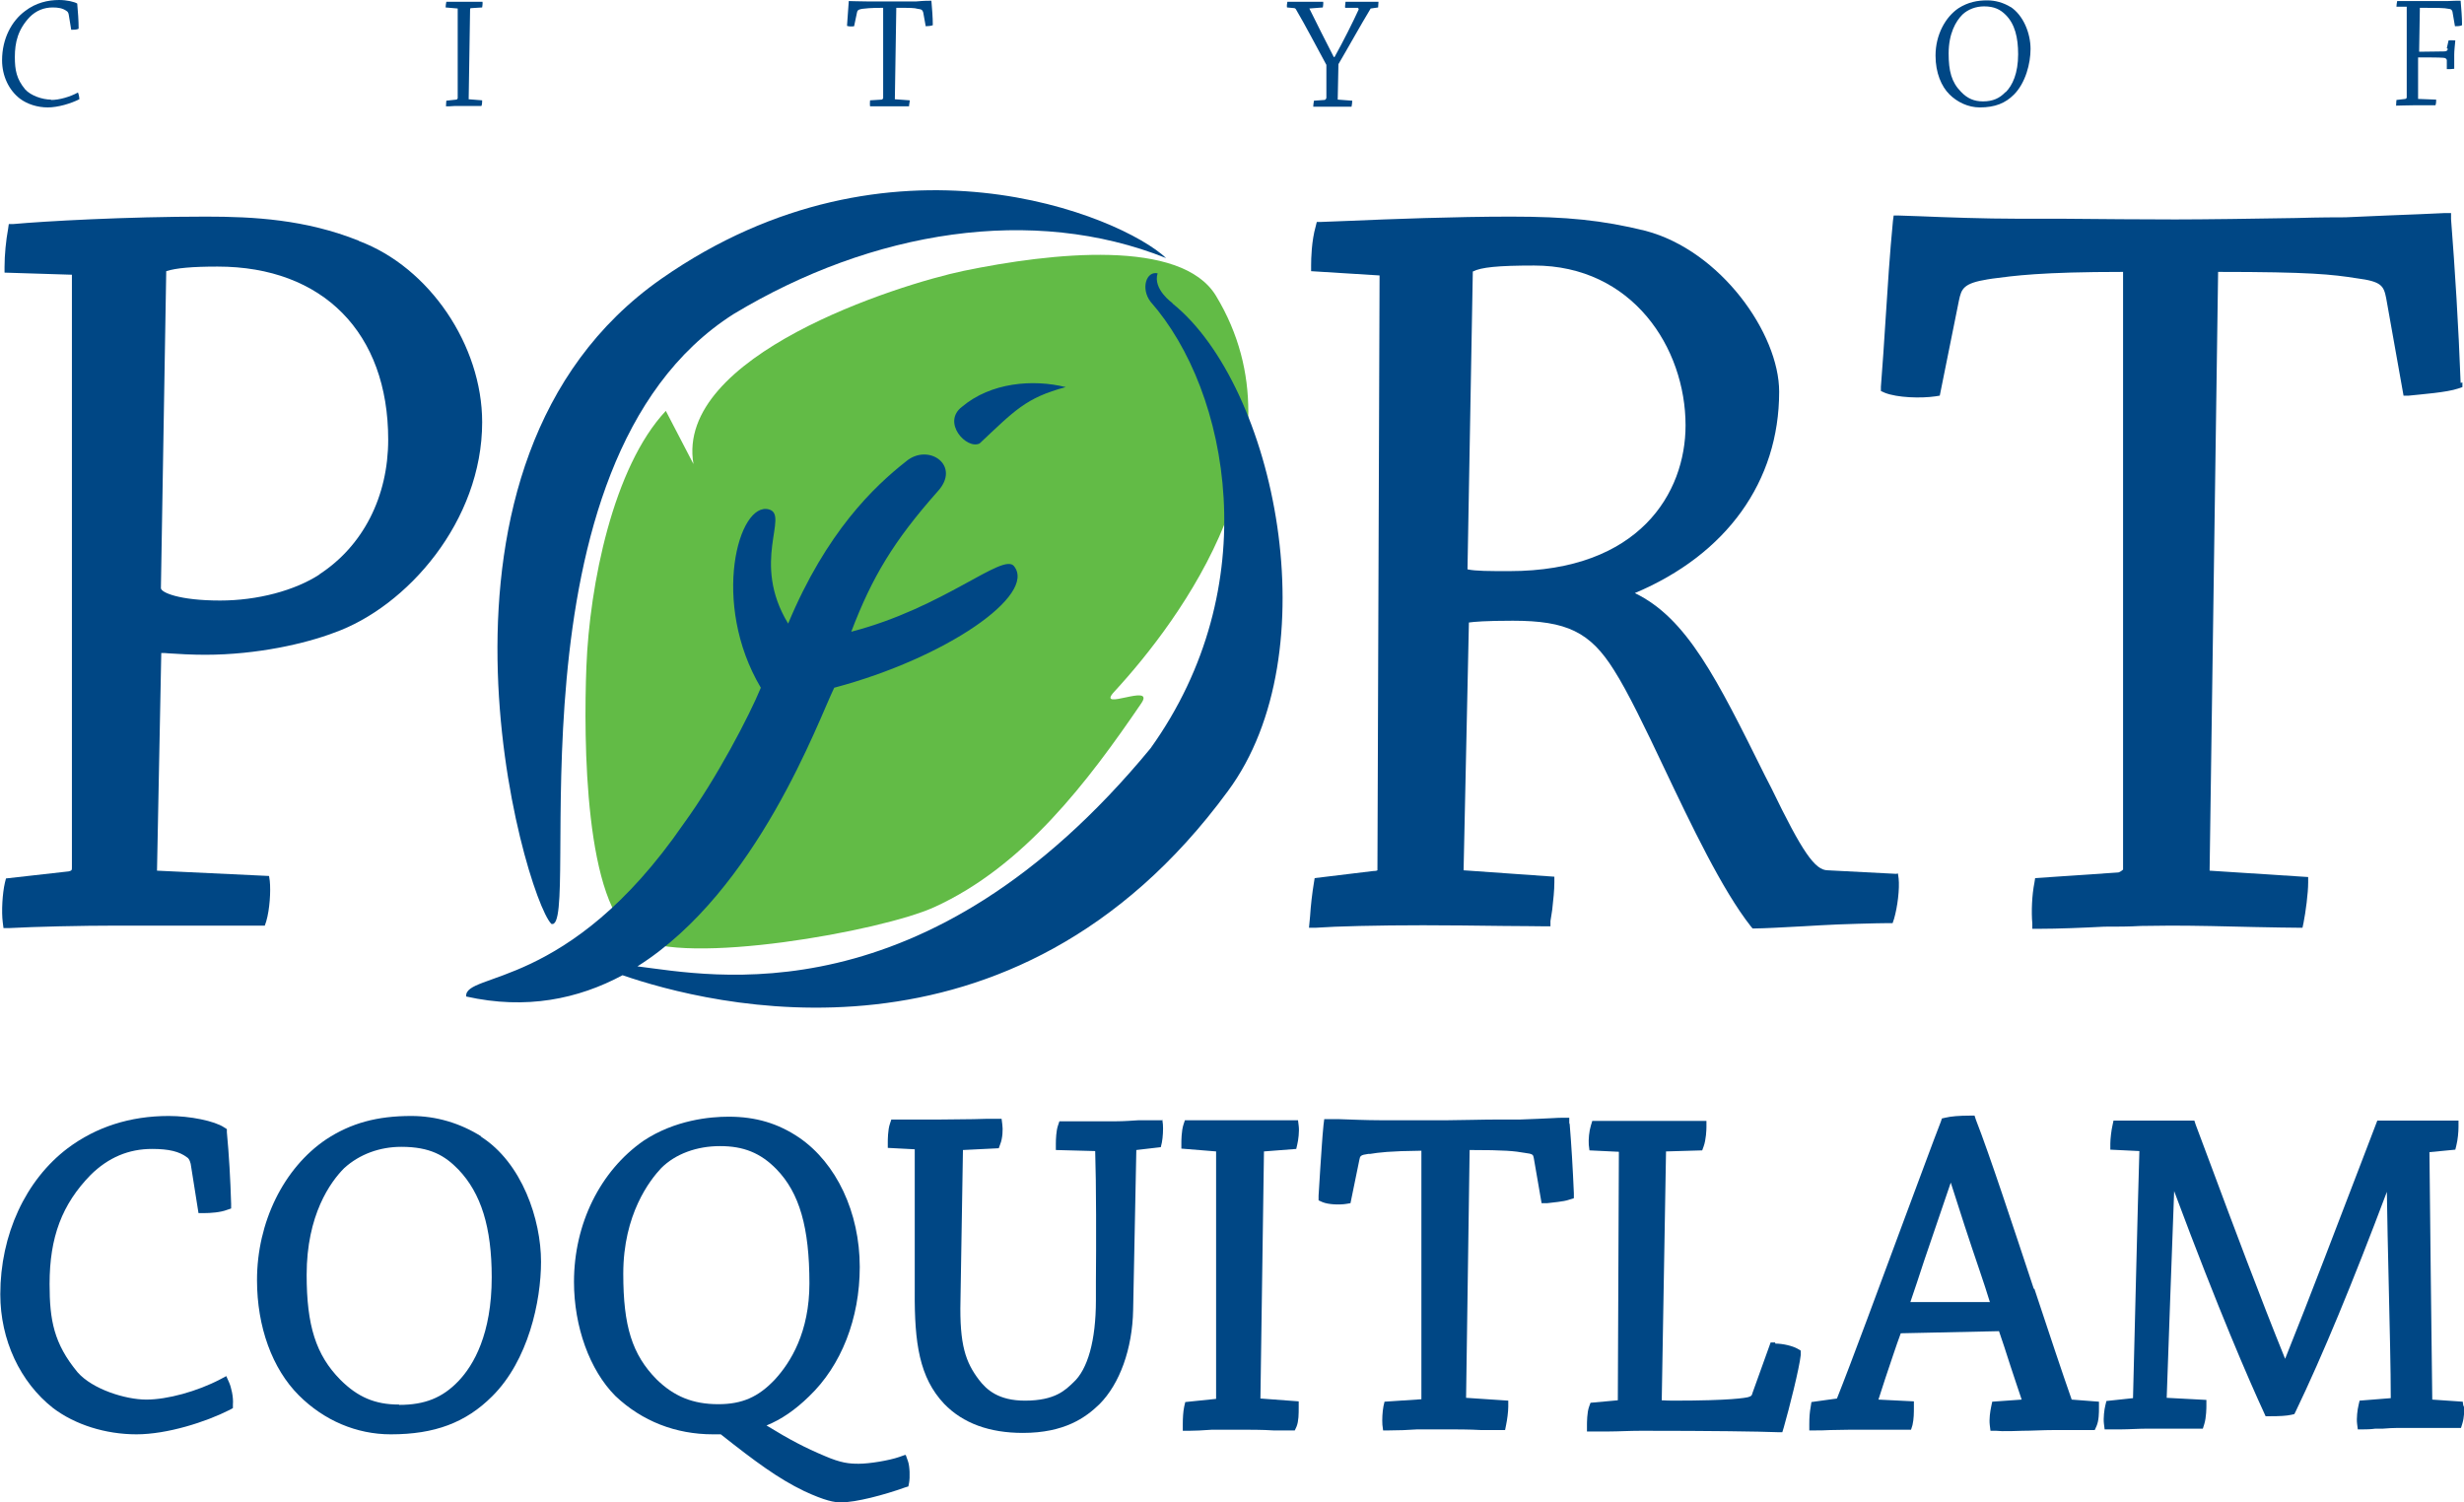 <svg width="82" height="50" fill="none" xmlns="http://www.w3.org/2000/svg" preserveAspectRatio="none">
<path d="M23.078 15.444C22.453 11.833 29.875 9.474 32.07 9.014C34.984 8.412 39.315 7.928 40.471 9.851C43.527 14.913 39.303 20.611 37.084 23.018C36.436 23.714 38.465 22.699 37.981 23.407C36.211 26.003 34.076 28.834 31.09 30.191C29.332 30.993 22.76 32.161 21.179 31.206C19.444 30.168 19.42 24.622 19.515 22.18C19.621 19.467 20.4 15.55 22.158 13.674L23.078 15.444Z" fill="#62BB46"/>
<path d="M32.6 14.759C33.757 13.674 34.134 13.237 35.467 12.883C34.37 12.612 32.978 12.73 32.022 13.532C31.326 14.051 32.164 14.972 32.6 14.759Z" fill="#004785"/>
<path d="M24.411 10.453C29.049 7.657 34.382 6.819 38.807 8.589C37.32 7.185 29.627 3.964 22.016 9.273C13.261 15.385 17.438 29.802 18.346 30.746C19.408 31.123 16.623 15.408 24.411 10.453Z" fill="#004785"/>
<path d="M39.019 10.087C39.019 10.087 38.359 9.627 38.524 9.096C38.146 9.014 37.958 9.604 38.288 10.04C40.919 13.025 42.146 19.526 38.288 24.906C30.807 33.978 23.633 32.456 21.214 32.161C25.202 29.648 27.243 23.95 27.762 22.888C31.491 21.897 34.512 19.797 33.745 18.841C33.379 18.381 31.42 20.222 28.329 21.024C29.025 19.195 29.745 18.004 31.196 16.364C32.01 15.491 30.89 14.724 30.146 15.361C29.096 16.187 27.503 17.697 26.229 20.753C24.978 18.7 26.276 17.142 25.591 16.954C24.577 16.671 23.645 20.068 25.32 22.888C24.942 23.808 23.857 25.897 22.748 27.419C18.913 32.987 15.444 32.338 15.514 33.164C17.509 33.612 19.243 33.247 20.718 32.456C23.503 33.412 33.674 36.126 40.86 26.333C44.282 21.72 42.441 12.848 39.019 10.099V10.087Z" fill="#004785"/>
<path d="M11.939 8.011C10.169 7.303 8.447 7.209 6.854 7.209C4.211 7.209 1.473 7.362 0.446 7.456H0.293L0.269 7.622C0.199 7.999 0.151 8.483 0.151 8.884V9.073L2.393 9.143V28.87C2.393 28.952 2.393 28.976 2.287 29L0.199 29.235L0.163 29.377C0.081 29.731 0.045 30.333 0.092 30.698L0.116 30.887H0.305C1.166 30.84 2.712 30.805 3.868 30.805H8.812L8.86 30.663C8.978 30.262 9.013 29.66 8.978 29.318L8.954 29.153L5.225 28.976L5.367 21.732C5.438 21.732 5.52 21.732 5.615 21.744C5.945 21.767 6.393 21.791 6.83 21.791C8.565 21.791 10.181 21.413 11.113 21.059C13.544 20.198 16.046 17.343 16.046 14.051C16.046 11.491 14.287 8.896 11.951 8.023L11.939 8.011ZM10.641 19.113C9.815 19.655 8.565 19.986 7.326 19.986C5.957 19.986 5.355 19.715 5.355 19.573L5.532 9.025C5.862 8.919 6.405 8.872 7.243 8.872C10.748 8.872 12.919 11.078 12.919 14.63C12.919 16.529 12.081 18.169 10.63 19.113H10.641Z" fill="#004785"/>
<path d="M63.103 29.082L60.825 28.964C60.401 28.964 59.976 28.351 58.949 26.227L58.737 25.814C57.132 22.581 56.141 20.576 54.406 19.738C57.462 18.452 59.209 16.022 59.209 13.037C59.209 11.102 57.262 8.341 54.76 7.681C53.321 7.327 52.141 7.209 50.276 7.209C48.412 7.209 46.276 7.291 44.896 7.35C44.518 7.362 44.2 7.374 43.964 7.386H43.822L43.787 7.527C43.645 8.023 43.633 8.613 43.633 8.837V9.025L45.911 9.167L45.84 28.964C45.84 28.964 45.816 28.988 45.698 28.988L43.751 29.224L43.728 29.365C43.669 29.719 43.621 30.132 43.598 30.498L43.562 30.875H43.798C44.447 30.828 45.84 30.793 47.362 30.793C48.153 30.793 49.179 30.805 50.041 30.816C50.63 30.816 51.138 30.828 51.409 30.828H51.598V30.651C51.622 30.533 51.633 30.404 51.657 30.274C51.693 29.955 51.728 29.625 51.728 29.365V29.177L48.707 28.964L48.884 20.717C49.049 20.694 49.427 20.658 50.347 20.658C52.141 20.658 52.92 21.036 53.71 22.298C54.17 23.018 54.76 24.245 55.374 25.543C56.282 27.454 57.309 29.613 58.265 30.828L58.324 30.899H58.418C58.642 30.899 59.35 30.864 59.988 30.828L60.601 30.793C61.168 30.757 62.536 30.722 62.831 30.722H62.985L63.032 30.581C63.15 30.179 63.221 29.578 63.185 29.235L63.162 29.07L63.103 29.082ZM50.218 19.007C49.569 19.007 49.108 19.007 48.837 18.948L49.014 9.037C49.285 8.896 49.84 8.837 51.055 8.837C54.324 8.837 56.094 11.574 56.094 14.158C56.094 16.399 54.56 19.007 50.229 19.007H50.218Z" fill="#004785"/>
<path d="M81.888 12.742C81.817 10.842 81.699 8.955 81.569 7.291V7.091H81.357C80.908 7.114 80.306 7.138 79.41 7.173L78.053 7.232C77.852 7.232 77.203 7.232 76.401 7.256C75.079 7.279 73.309 7.303 72.389 7.303C71.469 7.303 69.805 7.291 68.589 7.279C67.882 7.279 67.315 7.279 67.126 7.279C66.076 7.279 64.719 7.232 63.905 7.197C63.539 7.185 63.28 7.173 63.197 7.173H63.02L62.996 7.35C62.89 8.436 62.819 9.556 62.749 10.654C62.701 11.397 62.654 12.14 62.595 12.872V13.013L62.725 13.072C63.138 13.237 63.929 13.261 64.412 13.19L64.554 13.167L65.191 10.005C65.274 9.604 65.344 9.427 66.147 9.297L66.3 9.273C67.02 9.179 67.917 9.049 70.654 9.049V28.941C70.654 28.941 70.56 29.023 70.501 29.035L67.728 29.224L67.704 29.377C67.622 29.778 67.598 30.345 67.634 30.734V30.911H67.834C68.507 30.911 69.356 30.875 70.029 30.84C70.442 30.84 70.855 30.84 71.244 30.816C71.587 30.816 71.929 30.805 72.236 30.805C73.026 30.805 74.124 30.828 75.02 30.852C75.657 30.864 76.188 30.875 76.46 30.875H76.625L76.66 30.71C76.731 30.356 76.814 29.719 76.814 29.377V29.188L73.534 28.976L73.817 9.049C76.885 9.049 77.604 9.132 78.43 9.261C79.256 9.368 79.327 9.509 79.41 9.922L79.988 13.167H80.165C80.613 13.119 81.427 13.06 81.805 12.931L81.947 12.883V12.73L81.888 12.742Z" fill="#004785"/>
<path d="M7.526 45.8L7.326 45.906C6.559 46.307 5.568 46.579 4.871 46.579C4.175 46.579 3.078 46.236 2.582 45.67C1.792 44.715 1.65 43.936 1.65 42.732C1.65 41.175 2.063 40.078 3.019 39.099C3.609 38.52 4.281 38.237 5.06 38.237C5.615 38.237 5.969 38.32 6.228 38.52C6.252 38.532 6.311 38.58 6.346 38.733L6.606 40.373H6.783C7.007 40.373 7.338 40.349 7.55 40.267L7.692 40.219V40.066C7.668 39.252 7.621 38.426 7.55 37.683V37.577L7.456 37.518C7.137 37.305 6.323 37.14 5.615 37.14C4.329 37.14 3.196 37.506 2.252 38.214C0.848 39.276 0.01 41.093 0.01 43.075C0.01 44.596 0.671 46.001 1.768 46.862C2.5 47.416 3.515 47.735 4.541 47.735C5.568 47.735 6.854 47.322 7.644 46.921L7.751 46.862V46.744C7.774 46.496 7.692 46.154 7.621 46.001L7.526 45.788V45.8Z" fill="#004785"/>
<path d="M16.022 37.824C15.314 37.376 14.512 37.14 13.686 37.14C12.553 37.14 11.68 37.376 10.854 37.919C9.438 38.874 8.553 40.68 8.553 42.603C8.553 44.16 9.06 45.552 9.945 46.437C10.783 47.275 11.869 47.735 13.002 47.735H13.013C14.465 47.735 15.503 47.345 16.376 46.472C17.58 45.281 18.005 43.31 18.005 41.989C18.005 40.597 17.379 38.697 15.999 37.824H16.022ZM13.285 46.744H13.273C12.482 46.744 11.904 46.496 11.326 45.918C10.512 45.092 10.205 44.113 10.205 42.426C10.205 40.432 10.995 39.335 11.456 38.874C11.963 38.414 12.636 38.167 13.355 38.167C14.323 38.167 14.807 38.462 15.255 38.922C16.01 39.712 16.364 40.845 16.364 42.508C16.364 44.396 15.763 45.434 15.255 45.965C14.724 46.52 14.134 46.755 13.285 46.755V46.744Z" fill="#004785"/>
<path d="M30.123 48.419L29.922 48.49C29.58 48.608 28.931 48.714 28.577 48.714C28.258 48.714 27.987 48.69 27.444 48.455C26.795 48.183 26.276 47.912 25.509 47.44C26.005 47.239 26.465 46.921 26.925 46.472C27.999 45.446 28.612 43.877 28.612 42.166C28.612 40.349 27.834 38.709 26.595 37.86C25.898 37.388 25.155 37.164 24.247 37.164C23.633 37.164 22.465 37.27 21.415 37.966C19.975 38.969 19.102 40.727 19.102 42.662C19.102 44.148 19.621 45.599 20.482 46.461C21.367 47.298 22.488 47.735 23.727 47.735H23.987C25.12 48.631 25.898 49.209 26.76 49.623C27.468 49.953 27.775 50 27.987 50C28.483 50 29.427 49.752 30.111 49.505L30.229 49.469L30.253 49.351C30.288 49.162 30.276 48.797 30.217 48.631L30.146 48.431L30.123 48.419ZM26.937 42.709C26.937 44.337 26.311 45.34 25.792 45.906C25.238 46.496 24.695 46.732 23.904 46.732C23.055 46.732 22.429 46.472 21.851 45.906C21.037 45.08 20.742 44.136 20.742 42.39C20.742 40.408 21.627 39.276 22.005 38.874C22.477 38.403 23.184 38.143 23.963 38.143C24.742 38.143 25.308 38.367 25.839 38.91C26.606 39.7 26.937 40.845 26.937 42.721V42.709Z" fill="#004785"/>
<path d="M38.678 37.282H38.489C38.489 37.282 38.371 37.282 38.288 37.282C38.182 37.282 38.064 37.282 37.899 37.282C37.675 37.294 37.415 37.317 37.144 37.317H35.256L35.209 37.459C35.15 37.624 35.138 37.919 35.138 38.06V38.273L36.447 38.308C36.483 39.382 36.483 41.435 36.471 42.662V43.275C36.471 44.608 36.2 45.576 35.716 46.012C35.456 46.26 35.114 46.614 34.111 46.614C33.238 46.614 32.837 46.26 32.577 45.918C32.141 45.34 31.928 44.773 31.964 43.275L32.046 38.273L33.238 38.214L33.285 38.084C33.368 37.883 33.38 37.577 33.356 37.423L33.332 37.234H33.144C32.931 37.234 32.683 37.234 32.4 37.246C32.07 37.246 31.692 37.258 31.291 37.258H29.663L29.616 37.4C29.545 37.6 29.545 37.954 29.545 38.001V38.202L30.442 38.249V42.98C30.43 44.691 30.595 45.847 31.421 46.72C32.046 47.369 32.931 47.688 34.04 47.688C35.421 47.688 36.129 47.18 36.589 46.732C37.262 46.059 37.686 44.891 37.71 43.594L37.816 38.273L38.63 38.178L38.666 38.025C38.701 37.848 38.713 37.577 38.701 37.423L38.678 37.234V37.282Z" fill="#004785"/>
<path d="M42.064 38.32L43.138 38.237L43.173 38.084C43.208 37.942 43.244 37.648 43.22 37.471L43.197 37.282H43.008C42.854 37.282 42.63 37.282 42.382 37.282C42.052 37.282 41.686 37.282 41.356 37.282C41.026 37.282 40.624 37.282 40.259 37.282C39.976 37.282 39.728 37.282 39.586 37.282H39.433L39.386 37.423C39.315 37.636 39.315 37.99 39.315 38.025V38.226L40.471 38.32V46.555L39.445 46.661L39.409 46.815C39.374 46.98 39.362 47.204 39.362 47.404V47.617H39.575C39.752 47.617 40.023 47.605 40.341 47.581C40.507 47.581 40.672 47.581 40.837 47.581C40.978 47.581 41.12 47.581 41.25 47.581C41.58 47.581 42.017 47.581 42.371 47.605C42.618 47.605 42.831 47.605 42.949 47.605H43.09L43.149 47.475C43.22 47.298 43.22 47.05 43.22 46.838V46.638L41.946 46.543L42.064 38.308V38.32Z" fill="#004785"/>
<path d="M52.224 37.411V37.199H51.999C51.81 37.199 51.563 37.223 51.197 37.234L50.595 37.258C50.513 37.258 50.229 37.258 49.887 37.258C49.321 37.258 48.577 37.282 48.176 37.282C47.775 37.282 47.079 37.282 46.56 37.282C46.253 37.282 46.017 37.282 45.934 37.282C45.486 37.282 44.919 37.258 44.566 37.246C44.412 37.246 44.294 37.246 44.259 37.246H44.07L44.046 37.435C43.999 37.895 43.975 38.379 43.94 38.851C43.916 39.169 43.905 39.488 43.881 39.795V39.948L44.011 40.007C44.212 40.09 44.577 40.102 44.801 40.066L44.943 40.042L45.238 38.603C45.262 38.473 45.273 38.438 45.533 38.403H45.592C45.887 38.355 46.241 38.308 47.303 38.296V46.567L46.076 46.649L46.04 46.803C46.005 46.992 45.993 47.239 46.005 47.416L46.029 47.605H46.229C46.512 47.605 46.855 47.593 47.173 47.57C47.35 47.57 47.527 47.57 47.692 47.57C47.834 47.57 47.976 47.57 48.105 47.57C48.436 47.57 48.908 47.57 49.297 47.593C49.569 47.593 49.793 47.593 49.911 47.593H50.088L50.123 47.416C50.158 47.251 50.194 46.98 50.194 46.815V46.614L48.79 46.52L48.908 38.273C50.099 38.273 50.395 38.308 50.737 38.367C51.02 38.403 51.02 38.426 51.044 38.544L51.303 40.042H51.492C51.645 40.019 52.035 39.995 52.224 39.925L52.377 39.877V39.712C52.342 38.886 52.294 38.084 52.235 37.376L52.224 37.411Z" fill="#004785"/>
<path d="M59.078 44.679H58.925L58.323 46.354C58.3 46.449 58.288 46.461 58.182 46.496C58.087 46.52 57.615 46.614 55.68 46.614C55.374 46.614 55.291 46.59 55.303 46.614C55.303 46.614 55.303 46.579 55.303 46.52L55.444 38.32L56.648 38.285L56.695 38.155C56.778 37.931 56.789 37.589 56.789 37.518V37.305H54.725C54.383 37.305 54.017 37.305 53.698 37.305C53.474 37.305 53.274 37.305 53.144 37.305H52.99L52.943 37.459C52.884 37.648 52.861 37.919 52.873 38.096L52.896 38.285L53.875 38.332L53.84 46.602L52.931 46.685L52.884 46.815C52.813 47.003 52.813 47.357 52.813 47.428V47.64H53.026C53.167 47.64 53.344 47.64 53.557 47.64C53.852 47.64 54.217 47.617 54.619 47.617C56.978 47.617 58.535 47.64 59.149 47.664H59.314L59.361 47.511C59.55 46.85 59.88 45.54 59.928 45.092V44.95L59.81 44.88C59.656 44.797 59.35 44.715 59.078 44.715V44.679Z" fill="#004785"/>
<path d="M67.681 42.886C66.985 40.786 66.206 38.414 65.758 37.27L65.711 37.128H65.569C65.203 37.128 64.92 37.152 64.731 37.199L64.625 37.223L64.59 37.329C64.318 38.025 63.893 39.193 63.41 40.479C62.56 42.768 61.604 45.363 61.132 46.543L60.283 46.661L60.259 46.815C60.224 47.003 60.212 47.18 60.212 47.393V47.605H60.424C60.542 47.605 60.719 47.605 60.908 47.593C61.132 47.593 61.392 47.581 61.616 47.581H63.598L63.646 47.428C63.693 47.227 63.693 47.003 63.693 46.838V46.638L62.513 46.579C62.643 46.166 62.831 45.599 63.008 45.08C63.091 44.821 63.185 44.573 63.256 44.372L66.525 44.302C66.619 44.573 66.761 44.998 66.902 45.446C67.032 45.847 67.174 46.26 67.28 46.579L66.3 46.649L66.265 46.815C66.23 46.98 66.194 47.227 66.218 47.428L66.242 47.617H66.43C66.489 47.617 66.56 47.629 66.631 47.629C66.82 47.629 67.044 47.629 67.303 47.617C67.622 47.617 67.976 47.593 68.342 47.593H69.711L69.77 47.463C69.852 47.275 69.852 47.015 69.852 46.85V46.649L68.944 46.579C68.649 45.741 68.189 44.361 67.705 42.898L67.681 42.886ZM66.23 43.334H63.575C63.705 42.945 63.87 42.473 64.035 41.954C64.33 41.093 64.66 40.125 64.92 39.358C65.191 40.219 65.557 41.34 65.876 42.272C66.006 42.65 66.124 43.016 66.218 43.322L66.23 43.334ZM67.433 46.555H67.421C67.421 46.555 67.421 46.555 67.433 46.555Z" fill="#004785"/>
<path d="M81.982 46.826L81.959 46.649L80.944 46.579C80.909 44.125 80.873 40.337 80.85 38.344L81.711 38.261L81.746 38.119C81.793 37.931 81.817 37.671 81.817 37.506V37.294H81.605C81.369 37.294 81.015 37.294 80.625 37.294C80.153 37.294 79.646 37.294 79.257 37.294H79.115L78.56 38.745C77.876 40.526 76.873 43.169 76.047 45.222C75.233 43.216 74.265 40.632 73.616 38.886C73.392 38.296 73.203 37.789 73.073 37.435L73.026 37.294H72.885C72.484 37.294 71.917 37.294 71.433 37.294C71.056 37.294 70.714 37.294 70.513 37.294H70.336L70.301 37.459C70.265 37.612 70.23 37.907 70.23 38.06V38.261L71.197 38.308C71.138 40.231 71.044 44.266 70.985 46.531L70.1 46.626L70.065 46.767C70.029 46.909 69.994 47.192 70.017 47.381L70.041 47.57H70.23C70.324 47.57 70.466 47.57 70.619 47.57C70.855 47.57 71.15 47.546 71.492 47.546C71.811 47.546 72.189 47.546 72.531 47.546C72.79 47.546 73.014 47.546 73.156 47.546H73.309L73.357 47.393C73.427 47.169 73.427 46.826 73.427 46.791V46.59L72.106 46.52C72.177 44.573 72.271 41.777 72.354 39.641C73.841 43.629 74.855 45.953 75.339 47.003L75.398 47.133H75.54C75.87 47.133 76.082 47.121 76.248 47.086L76.354 47.062L76.401 46.968C77.286 45.127 78.301 42.673 79.433 39.665C79.445 40.562 79.469 41.612 79.493 42.65C79.528 44.172 79.563 45.599 79.563 46.531L78.525 46.614L78.49 46.767C78.454 46.909 78.419 47.204 78.442 47.381L78.466 47.57H78.667C78.737 47.57 78.879 47.57 79.056 47.546H79.304C79.469 47.534 79.634 47.522 79.799 47.522C79.953 47.522 80.094 47.522 80.236 47.522C80.519 47.522 80.897 47.522 81.204 47.522C81.439 47.522 81.628 47.522 81.746 47.522H81.9L81.947 47.369C82.006 47.18 82.018 46.909 82.006 46.744L81.982 46.826Z" fill="#004785"/>
<path d="M1.697 3.315C1.414 3.315 1.025 3.185 0.836 2.973C0.553 2.631 0.494 2.336 0.494 1.899C0.494 1.404 0.6 0.979 0.989 0.566C1.202 0.354 1.461 0.248 1.756 0.248C1.933 0.248 2.087 0.271 2.216 0.366C2.24 0.378 2.275 0.413 2.287 0.484L2.37 0.991C2.452 0.991 2.558 0.991 2.617 0.956C2.617 0.684 2.594 0.389 2.57 0.118C2.476 0.059 2.216 0 1.969 0C1.591 0 1.19 0.094 0.836 0.366C0.388 0.696 0.069 1.286 0.069 2.006C0.069 2.525 0.293 2.997 0.659 3.28C0.907 3.469 1.249 3.575 1.591 3.575C1.933 3.575 2.358 3.445 2.641 3.303C2.641 3.233 2.617 3.126 2.594 3.079C2.334 3.221 1.98 3.327 1.697 3.327V3.315Z" fill="#004785"/>
<path d="M15.68 0.271L16.046 0.248C16.046 0.248 16.069 0.106 16.057 0.059C15.939 0.059 15.68 0.059 15.479 0.059C15.279 0.059 14.972 0.059 14.854 0.059C14.842 0.106 14.83 0.201 14.83 0.248L15.232 0.283V3.268C15.232 3.268 15.22 3.315 15.184 3.315L14.854 3.351C14.854 3.351 14.842 3.48 14.842 3.539C14.901 3.539 15.007 3.539 15.114 3.528C15.22 3.528 15.338 3.528 15.432 3.528C15.633 3.528 15.928 3.528 16.022 3.528C16.046 3.469 16.046 3.386 16.046 3.339L15.597 3.303L15.644 0.319C15.644 0.319 15.644 0.271 15.668 0.271H15.68Z" fill="#004785"/>
<path d="M30.477 0.047C30.394 0.047 29.851 0.047 29.627 0.047C29.403 0.047 28.919 0.047 28.837 0.047C28.613 0.047 28.294 0.035 28.247 0.035C28.223 0.307 28.211 0.59 28.188 0.861C28.247 0.885 28.353 0.885 28.424 0.873L28.518 0.425C28.53 0.354 28.553 0.319 28.683 0.295C28.801 0.283 28.931 0.26 29.391 0.26V3.268C29.391 3.268 29.379 3.303 29.344 3.315L28.955 3.339C28.955 3.339 28.943 3.469 28.955 3.539C29.049 3.539 29.167 3.539 29.285 3.539C29.403 3.539 29.521 3.539 29.615 3.539C29.816 3.539 30.146 3.539 30.252 3.539C30.252 3.48 30.276 3.398 30.276 3.339L29.78 3.303L29.828 0.26C30.3 0.26 30.418 0.26 30.547 0.295C30.677 0.307 30.701 0.342 30.724 0.413L30.807 0.873C30.89 0.873 30.996 0.861 31.043 0.838C31.043 0.578 31.019 0.283 30.996 0.024C30.901 0.024 30.748 0.024 30.5 0.047H30.477Z" fill="#004785"/>
<path d="M45.403 0.059H44.778C44.778 0.118 44.754 0.201 44.766 0.26H45.191C45.191 0.26 45.226 0.295 45.214 0.319C45.037 0.708 44.707 1.369 44.412 1.899H44.388C44.117 1.38 43.81 0.755 43.574 0.283L44.023 0.248C44.023 0.248 44.046 0.106 44.035 0.059C43.893 0.059 43.633 0.059 43.35 0.059C43.161 0.059 42.925 0.059 42.843 0.059C42.831 0.118 42.819 0.201 42.831 0.248L43.079 0.271C43.079 0.271 43.114 0.283 43.126 0.307C43.433 0.826 43.858 1.64 44.141 2.159V3.256C44.141 3.256 44.129 3.327 44.07 3.327L43.728 3.351C43.716 3.421 43.704 3.492 43.704 3.551C43.798 3.551 43.905 3.551 44.023 3.551C44.141 3.551 44.259 3.551 44.353 3.551C44.554 3.551 44.872 3.551 44.978 3.551C44.99 3.492 45.002 3.41 45.002 3.351L44.518 3.315L44.542 2.135C44.849 1.616 45.285 0.826 45.615 0.283L45.863 0.248C45.863 0.248 45.875 0.106 45.875 0.059C45.84 0.059 45.757 0.059 45.674 0.059C45.592 0.059 45.497 0.059 45.438 0.059H45.403Z" fill="#004785"/>
<path d="M66.914 0.236C66.666 0.083 66.395 0.012 66.135 0.012C65.805 0.012 65.498 0.071 65.18 0.271C64.743 0.566 64.413 1.156 64.413 1.852C64.413 2.43 64.613 2.879 64.873 3.138C65.132 3.398 65.498 3.575 65.887 3.575C66.395 3.575 66.737 3.433 67.02 3.15C67.409 2.761 67.575 2.112 67.575 1.628C67.575 1.109 67.338 0.507 66.902 0.224L66.914 0.236ZM66.737 3.067C66.548 3.268 66.324 3.374 65.993 3.374C65.699 3.374 65.474 3.28 65.262 3.056C64.944 2.737 64.849 2.36 64.849 1.782C64.849 1.121 65.085 0.708 65.309 0.484C65.498 0.307 65.758 0.212 66.029 0.212C66.371 0.212 66.572 0.319 66.749 0.496C67.055 0.802 67.162 1.251 67.162 1.805C67.162 2.442 66.973 2.843 66.749 3.067H66.737Z" fill="#004785"/>
<path d="M81.463 1.628C81.451 1.687 81.416 1.711 81.333 1.711C81.121 1.711 80.826 1.722 80.507 1.722L80.531 0.26C80.531 0.26 80.59 0.26 80.614 0.26C81.062 0.26 81.345 0.26 81.498 0.295C81.569 0.295 81.605 0.342 81.616 0.389L81.699 0.873C81.77 0.873 81.876 0.873 81.935 0.838C81.935 0.578 81.911 0.295 81.888 0.024C81.781 0.024 81.64 0.024 81.451 0.035C81.345 0.035 80.543 0.035 80.319 0.035C80.118 0.035 79.882 0.035 79.776 0.035C79.764 0.094 79.752 0.177 79.752 0.224H80.094V3.233C80.094 3.28 80.071 3.28 80.047 3.292L79.752 3.327C79.752 3.327 79.74 3.457 79.74 3.516C79.859 3.516 80.071 3.504 80.307 3.504C80.543 3.504 80.944 3.504 81.05 3.504C81.074 3.445 81.074 3.362 81.074 3.315L80.472 3.292V1.911C80.873 1.911 81.156 1.911 81.31 1.923C81.392 1.923 81.428 1.97 81.428 2.006V2.301C81.51 2.301 81.605 2.301 81.675 2.289C81.675 2.171 81.675 1.97 81.675 1.817C81.675 1.675 81.699 1.498 81.711 1.345C81.652 1.345 81.557 1.333 81.487 1.345L81.428 1.605L81.463 1.628Z" fill="#004785"/>
</svg>

